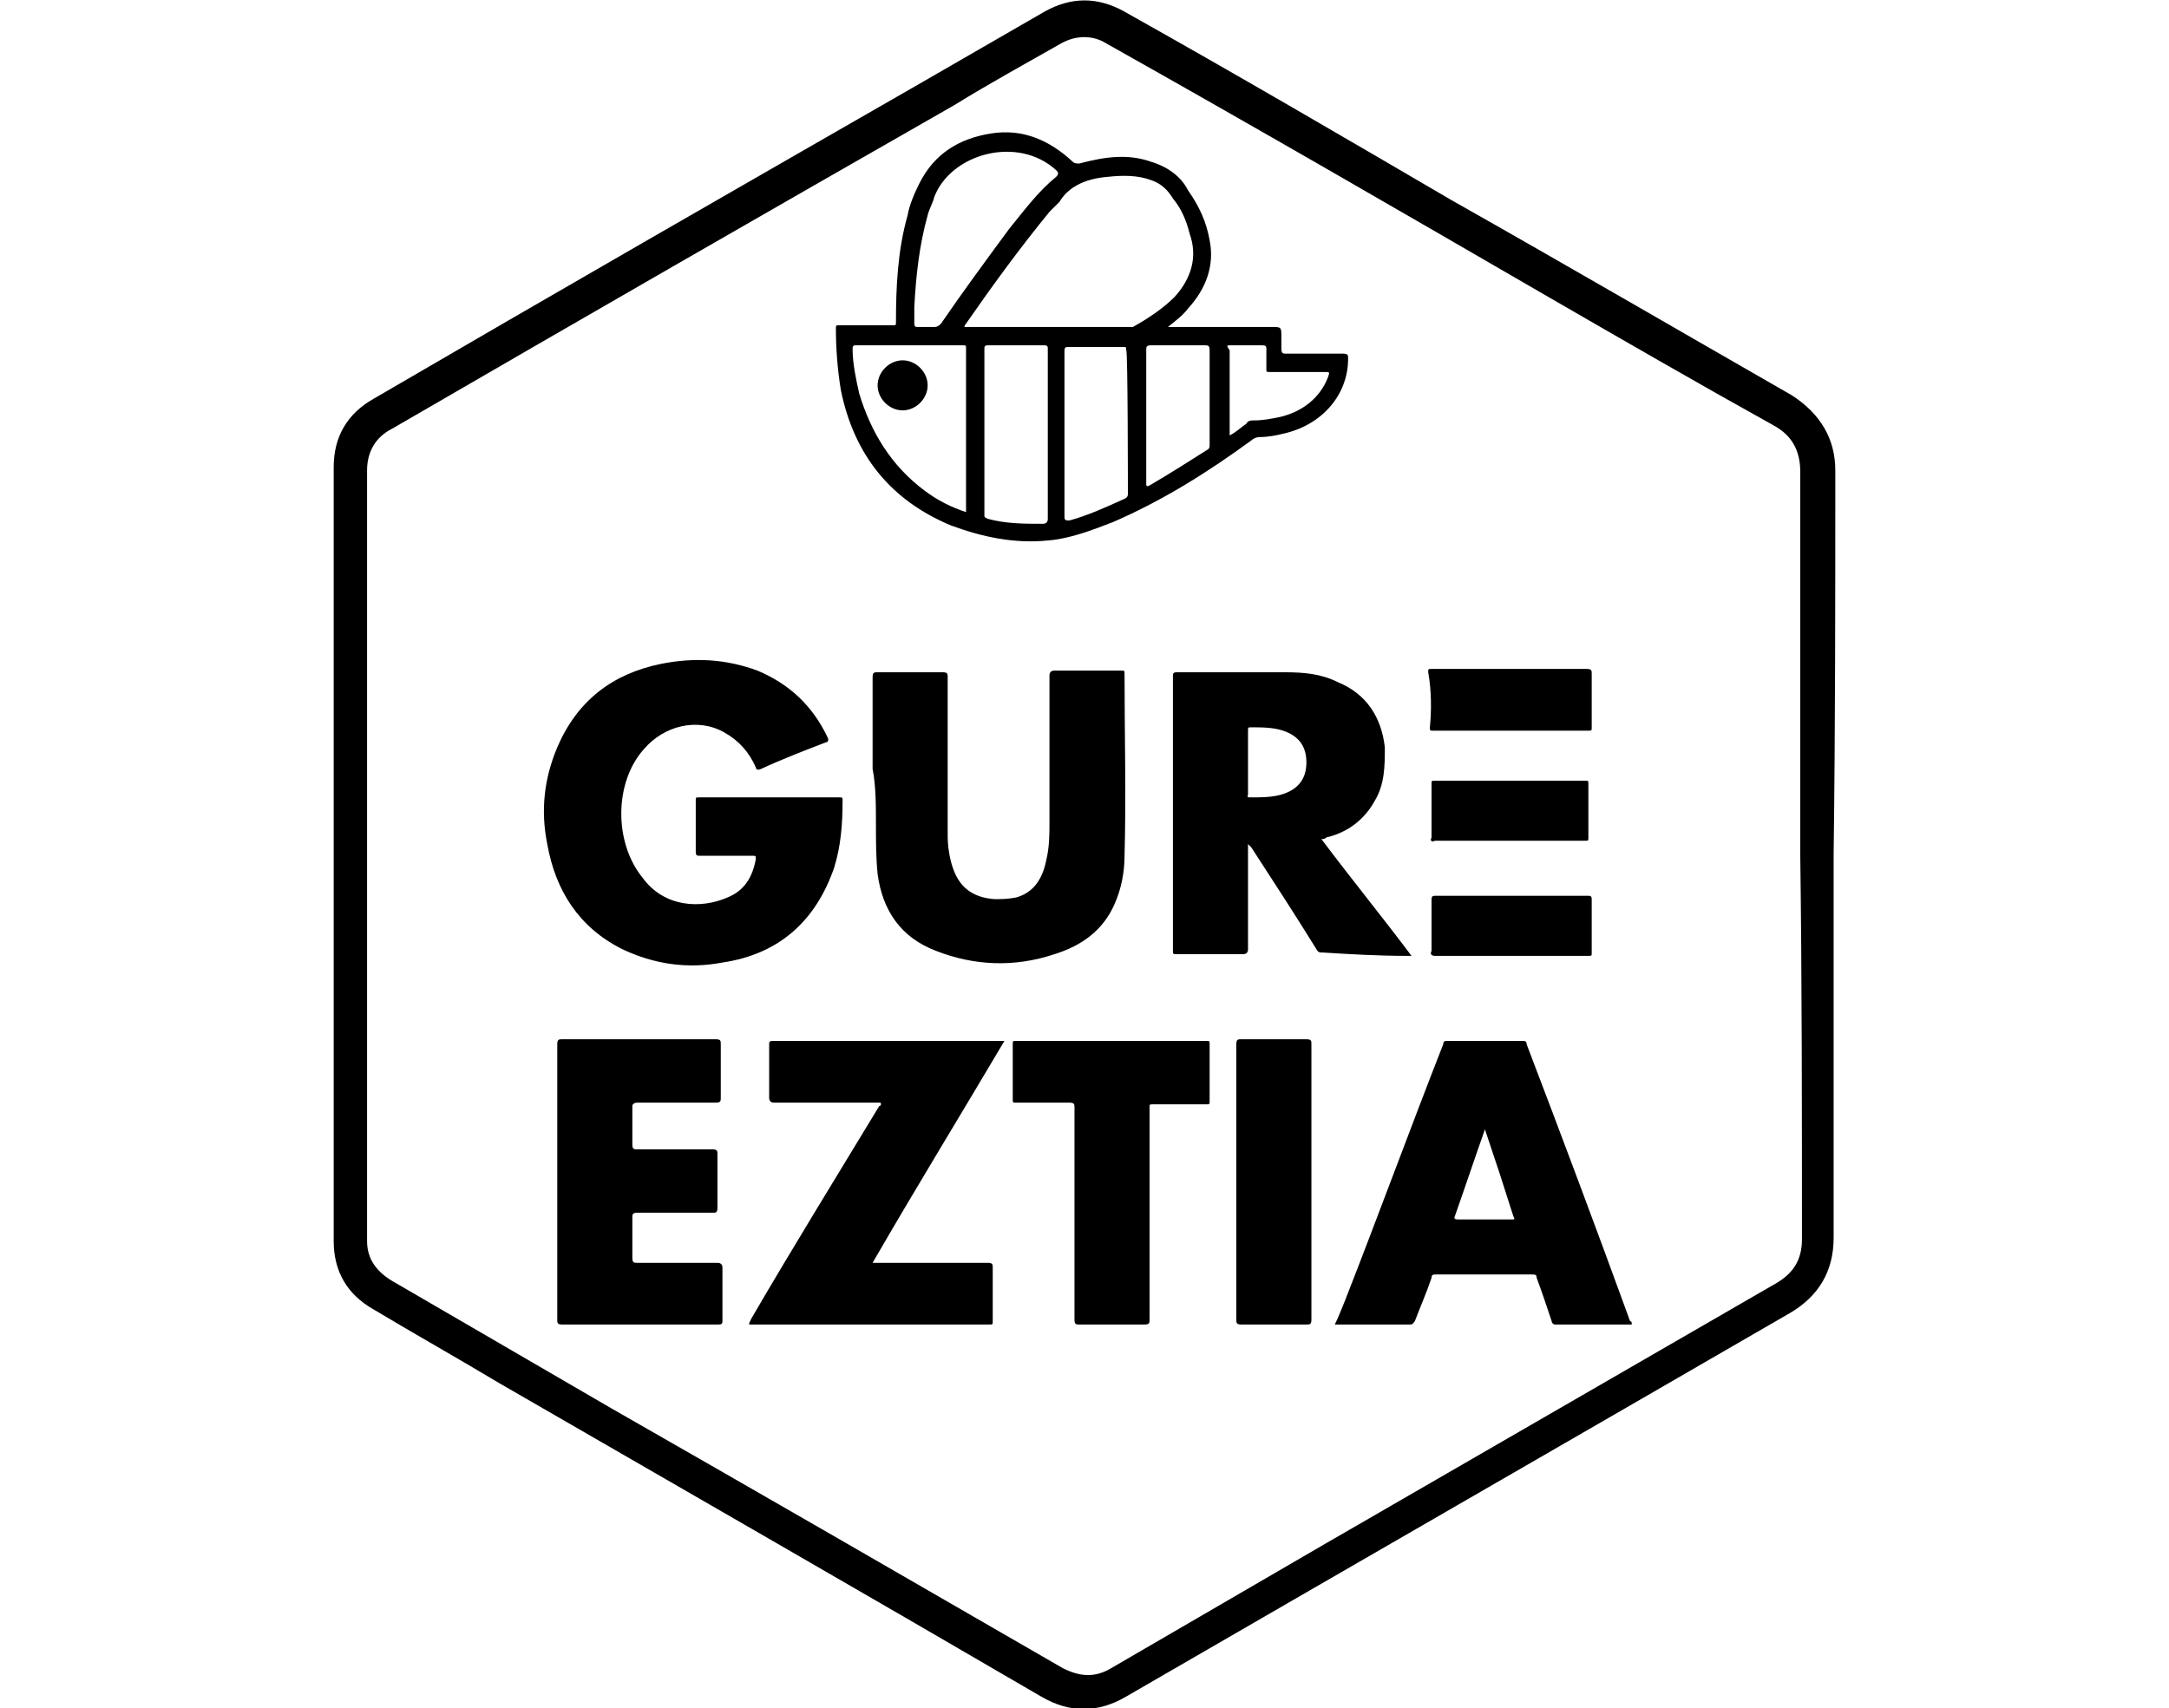<?xml version="1.0" encoding="UTF-8"?> <svg xmlns="http://www.w3.org/2000/svg" viewBox="0 0 90 102.4" xml:space="preserve" width="130"><path d="M90 28.2c0-1.9-.9-3.4-2.6-4.5C80.6 19.8 73.9 15.9 67 12 60.5 8.2 54 4.4 47.4.7c-1.6-.9-3.2-.9-4.8 0l-7.8 4.5C24 11.4 13.2 17.6 2.4 23.9.8 24.8 0 26.2 0 28v46.4c0 1.8.8 3.2 2.4 4.1 2.5 1.5 5 2.9 7.5 4.4 10.9 6.3 21.7 12.5 32.5 18.8 1.7 1 3.4 1 5.1 0C60.8 94 74 86.4 87.3 78.7c1.7-1 2.6-2.5 2.6-4.5v-23c.1-7.6.1-15.3.1-23zm-2 46.1c0 1.2-.5 2-1.5 2.6l-27 15.6-12.9 7.5c-1 .6-1.9.5-2.9 0-9-5.2-18-10.4-27.1-15.6L3.7 76.9C2.6 76.3 2 75.5 2 74.4V28.2c0-1.1.5-2 1.5-2.5 11.2-6.5 22.5-13 33.7-19.4 2.1-1.3 4.3-2.5 6.4-3.7.9-.5 1.9-.5 2.7 0 8.9 5 17.7 10.1 26.5 15.2 4.5 2.6 9 5.2 13.5 7.7 1.1.6 1.6 1.5 1.6 2.8v23c.1 7.6.1 15.3.1 23z"></path><path d="M30 52c.4-1.3.5-2.6.5-4 0-.2 0-.2-.2-.2h-8.4c-.2 0-.2 0-.2.2v3c0 .2 0 .3.2.3h3.2c.2 0 .2 0 .2.2-.2 1.1-.7 1.9-1.7 2.3-1.6.7-3.8.6-5.1-1.2-1.7-2.1-1.7-5.7.1-7.7 1.2-1.4 3.2-1.9 4.8-1 .9.5 1.5 1.2 1.9 2.1 0 .1.1.2.3.1 1.3-.6 2.6-1.1 3.9-1.6.1 0 .2-.1.1-.3-.9-1.9-2.3-3.2-4.2-4-1.9-.7-3.8-.8-5.8-.4-2.9.6-5 2.2-6.2 5-.8 1.9-1 3.8-.6 5.8.5 2.8 1.9 5 4.5 6.3 1.9.9 3.9 1.2 6 .8 3.4-.5 5.6-2.5 6.7-5.7zm34.3 5.3h.3c-1.8-2.4-3.6-4.6-5.4-7 .1 0 .2 0 .3-.1 1.3-.3 2.3-1.1 2.9-2.2.6-1 .6-2.1.6-3.2-.2-1.8-1.1-3.2-2.8-3.9-1-.5-2-.6-3.2-.6h-6.4c-.2 0-.3 0-.3.2V57c0 .2 0 .2.3.2h3.9c.2 0 .3-.1.3-.3v-6.3l.2.2c1.3 2 2.6 4 3.9 6.1.1.2.2.2.4.2 1.6.1 3.3.2 5 .2zm-7.4-9.7c-.6.2-1.3.2-2 .2-.2 0-.1-.1-.1-.2v-3.8c0-.2 0-.2.2-.2.6 0 1.3 0 1.9.2.9.3 1.4.9 1.4 1.9 0 1-.5 1.6-1.4 1.9zm-24.4 1.8c0 1 0 2 .1 3 .3 2.2 1.4 3.8 3.5 4.6 2.3.9 4.7 1 7.1.2 1.6-.5 2.9-1.4 3.6-3 .4-.9.6-1.9.6-2.9.1-3.6 0-7.3 0-10.9 0-.2 0-.2-.2-.2h-4c-.2 0-.3.1-.3.3v8.8c0 .7 0 1.5-.2 2.3-.2 1-.7 1.9-1.8 2.2-.5.1-.9.1-1.3.1-1.3-.1-2.1-.7-2.5-1.9-.2-.6-.3-1.3-.3-1.9v-9.5c0-.2 0-.3-.3-.3h-3.9c-.2 0-.3 0-.3.3v5.5c.2 1 .2 2.2.2 3.3zM37 31.5c1.9.7 3.8 1.1 5.8.9 1.3-.1 2.6-.6 3.9-1.1 3-1.3 5.7-3 8.3-4.9.1-.1.3-.2.5-.2.5 0 1-.1 1.4-.2 2.3-.5 3.9-2.3 3.9-4.5 0-.2 0-.3-.3-.3h-3.4c-.2 0-.3 0-.3-.3v-.7c0-.6 0-.6-.6-.6H50c.5-.4.9-.7 1.2-1.1 1.1-1.2 1.6-2.6 1.3-4.1-.2-1.1-.6-2-1.3-3-.4-.8-1.2-1.4-2.2-1.7-1.4-.5-2.8-.3-4.3.1-.2 0-.3 0-.4-.1-1.4-1.3-3-2-4.9-1.7-1.9.3-3.4 1.2-4.3 3-.3.6-.6 1.3-.7 1.9-.6 2.1-.7 4.3-.7 6.4 0 .2 0 .2-.2.2h-3.2c-.2 0-.2 0-.2.2 0 1.2.1 2.5.3 3.7.8 3.9 3 6.6 6.6 8.1zm5.5-.1c-1.1 0-2.2 0-3.3-.3-.2-.1-.2-.1-.2-.2v-10c0-.1 0-.2.2-.2h3.4c.2 0 .2.1.2.2v10.2c0 .2-.1.3-.3.3zm5.1-1.8c0 .1 0 .2-.2.3-1.1.5-2.2 1-3.3 1.3-.2 0-.3 0-.3-.2v-9.9c0-.2 0-.3.2-.3h3.3c.2 0 .2 0 .2.2.1-.1.1 8.6.1 8.6zm6.2-8.9h1.8c.2 0 .3 0 .3.2v1.2c0 .2 0 .2.2.2h3.3c.3 0 .3 0 .2.3-.5 1.3-1.6 2.1-2.9 2.4-.5.1-1 .2-1.5.2-.2 0-.4 0-.5.2-.3.2-.6.5-1 .7V21c-.2-.3-.2-.3.1-.3zm-1.6 0c.2 0 .3 0 .3.3v5.7c0 .1 0 .2-.2.3-1.1.7-2.2 1.4-3.4 2.1-.2.1-.2 0-.2-.1v-8c0-.2 0-.3.3-.3h3.2zm-5.8-10.1c.9-.1 1.8-.1 2.6.2.6.2 1 .6 1.3 1.1.5.6.8 1.3 1 2.1.5 1.4.1 2.7-.9 3.8-.7.7-1.6 1.3-2.5 1.8H37.8s0-.1.1-.2c1.6-2.3 3.2-4.5 5-6.7l.6-.6c.6-1 1.7-1.4 2.9-1.5zm-11.6 7.8c.1-1.9.3-3.7.8-5.5.1-.4.3-.7.4-1.1 1-2.6 5-3.7 7.3-1.6.1.1.2.2 0 .4-1.1.9-1.9 2-2.8 3.1-1.4 1.9-2.8 3.8-4.1 5.7-.1.1-.2.2-.4.2h-1c-.1 0-.2 0-.2-.2v-1zm-3.5 2.3h6.4c.2 0 .2 0 .2.2v9.8c-.9-.3-1.7-.7-2.5-1.3-2-1.5-3.2-3.5-3.9-5.8-.2-.9-.4-1.8-.4-2.7 0-.2.1-.2.2-.2zm40.2 41.9c0-.2-.1-.2-.3-.2h-4.4c-.2 0-.3 0-.3.2-2 5.1-3.9 10.3-5.9 15.4-.2.5-.4 1-.6 1.4h4.5c.2 0 .2-.1.3-.2.3-.8.7-1.7 1-2.6 0-.2.1-.2.3-.2h5.7c.2 0 .3 0 .3.2.3.8.6 1.7.9 2.6 0 .1.1.2.2.2h4.6c0-.1 0-.2-.1-.2-2-5.5-4.1-11.1-6.2-16.6zm-.9 10.5h-3.2c-.1 0-.3 0-.2-.2.6-1.7 1.2-3.5 1.8-5.2l.9 2.7.8 2.5c.1.2.1.2-.1.2zM40.2 62.4H26.3c-.2 0-.2.1-.2.2v3.2c0 .2.1.3.3.3h6.3c.1 0 .1 0 .1.1 0 0 0 .1-.1.1-2.6 4.3-5.2 8.5-7.7 12.8 0 .1-.1.1-.1.3h14.4c.2 0 .2 0 .2-.2V76c0-.2 0-.3-.3-.3h-6.9c2.6-4.5 5.3-8.9 7.9-13.3.1 0 0 0 0 0zm-22 3.7h4.7c.3 0 .3-.1.3-.3v-3.2c0-.2 0-.3-.3-.3h-9.2c-.2 0-.3 0-.3.3v16.5c0 .2 0 .3.3.3H23c.2 0 .3 0 .3-.2V76c0-.2-.1-.3-.3-.3h-4.8c-.2 0-.3 0-.3-.3V73c0-.2 0-.3.3-.3h4.5c.2 0 .3 0 .3-.3v-3.2c0-.2 0-.3-.3-.3h-4.5c-.2 0-.3 0-.3-.3v-2.3c0-.1.1-.2.3-.2zm34.3-3.5c0-.2 0-.2-.2-.2H40.9c-.2 0-.2 0-.2.2v3.3c0 .2 0 .2.2.2h3.2c.3 0 .3.1.3.3v12.7c0 .3.1.3.3.3h3.9c.3 0 .3-.1.3-.3V66.4c0-.2 0-.2.2-.2h3.2c.2 0 .2 0 .2-.2v-3.4zm6.1 8.3v-8.3c0-.2 0-.3-.3-.3h-3.9c-.2 0-.3 0-.3.3v16.5c0 .2 0 .3.3.3h3.9c.2 0 .3 0 .3-.3v-8.2zm7.1-27.3c0 .2 0 .2.2.2h9.3c.2 0 .2 0 .2-.2v-3.2c0-.2 0-.3-.3-.3h-9.3c-.2 0-.2 0-.2.2.2 1.1.2 2.3.1 3.3zm.3 13.7h9.2c.2 0 .2 0 .2-.2v-3.2c0-.2-.1-.2-.2-.2H66c-.2 0-.2.1-.2.3v3c-.1.2 0 .3.2.3zm0-6.9h9c.2 0 .2 0 .2-.2V47c0-.2 0-.2-.2-.2h-9c-.2 0-.2 0-.2.2v3.2c-.1.2 0 .3.2.2z"></path><path d="M34.1 24.6c.8 0 1.5-.7 1.5-1.5s-.7-1.5-1.5-1.5-1.5.7-1.5 1.5.7 1.5 1.5 1.5z"></path></svg> 
